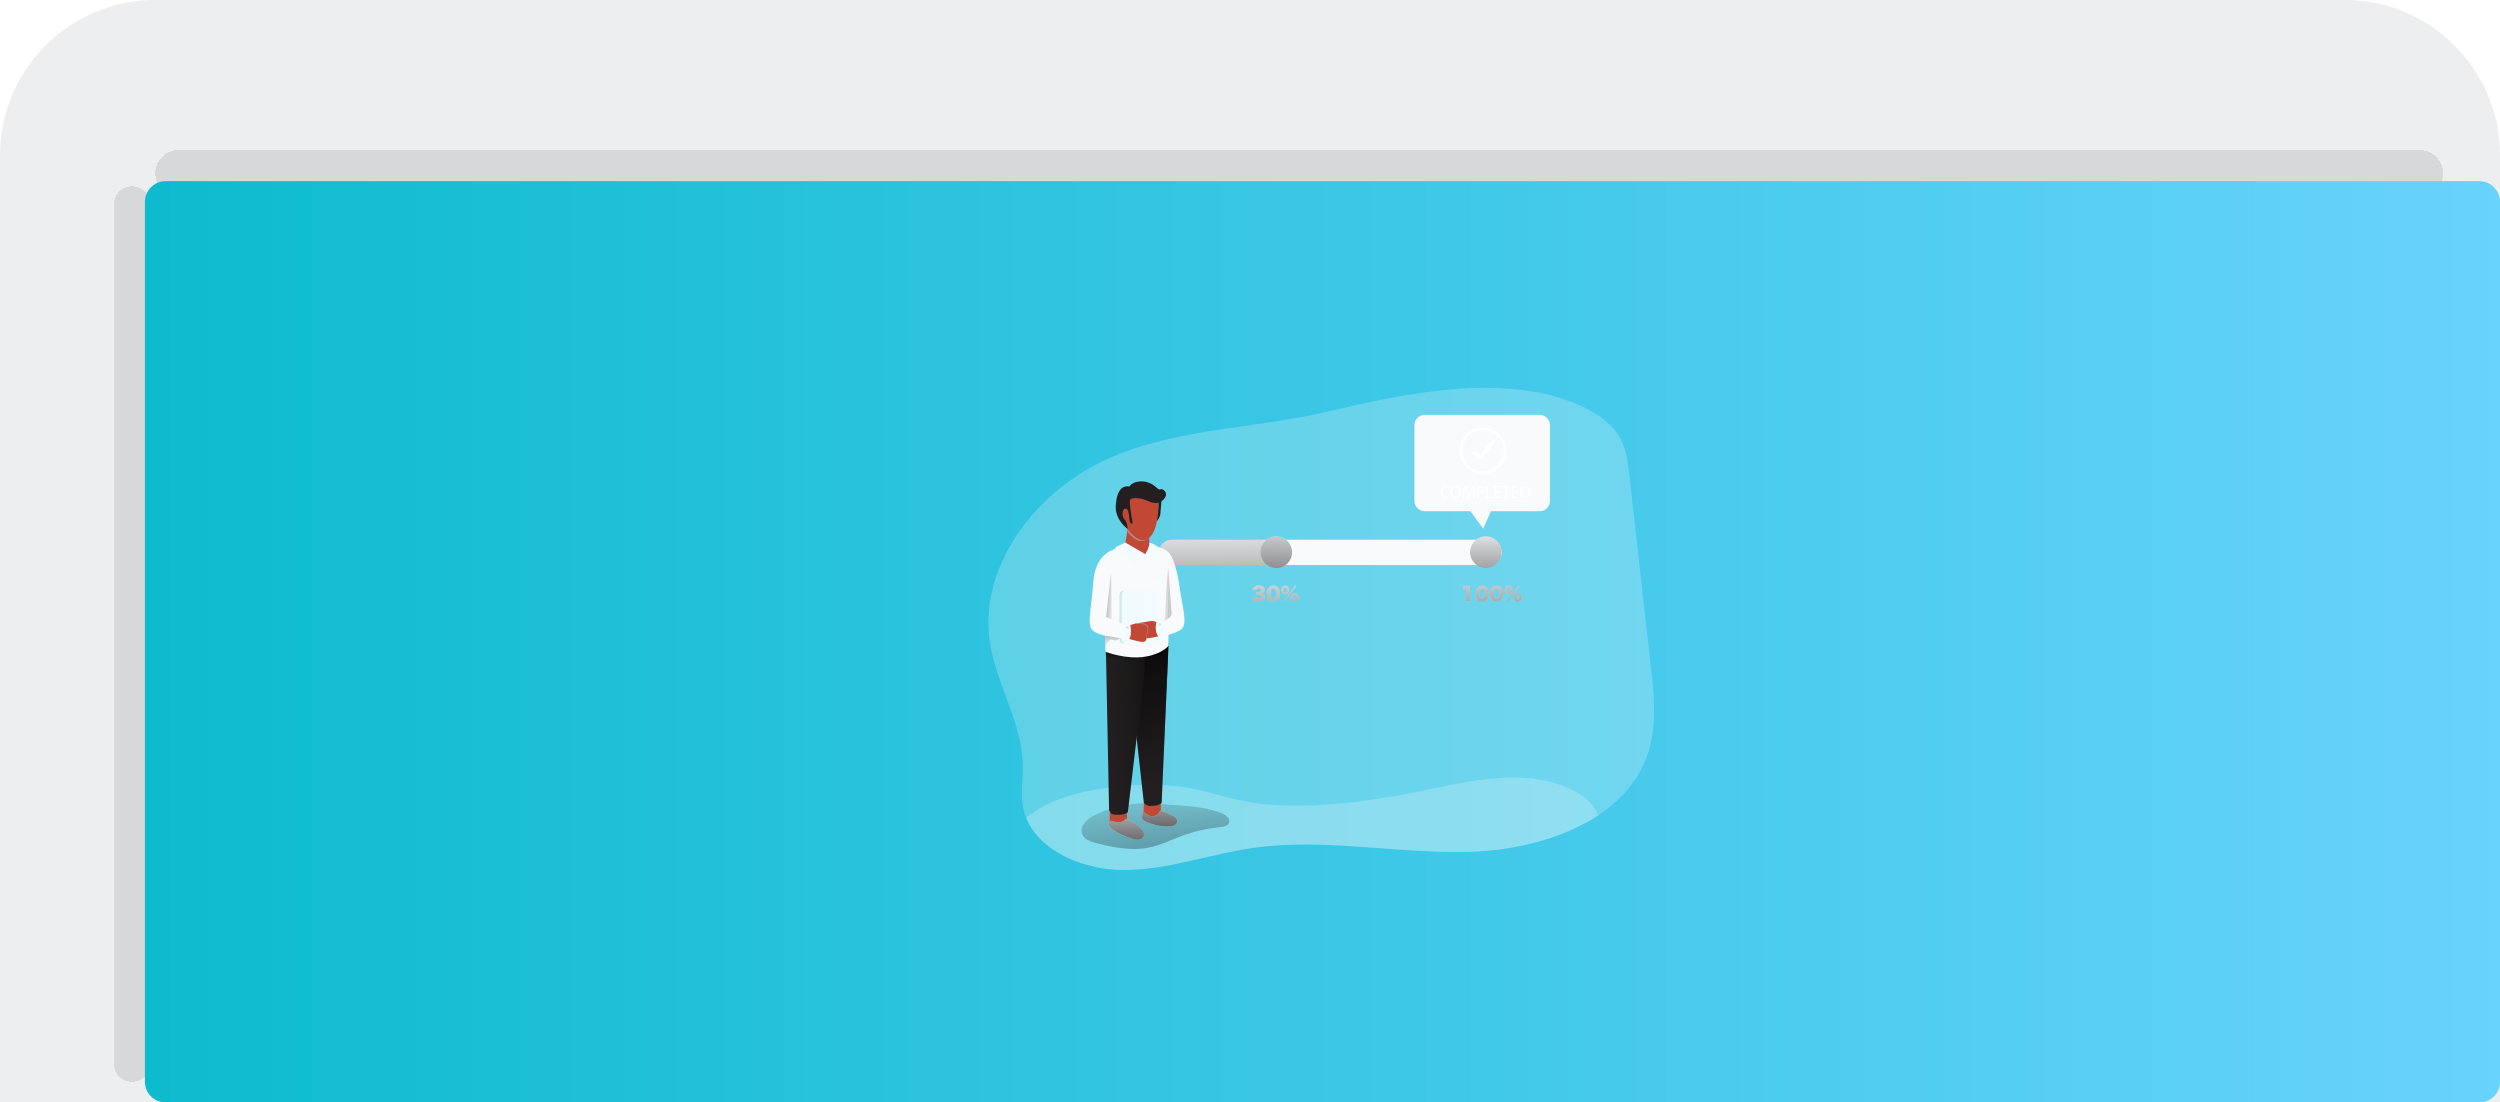 <svg width="483" height="213" viewBox="0 0 483 213" fill="none" xmlns="http://www.w3.org/2000/svg">
<path d="M0 30C0 13.431 13.431 0 30 0H453C469.569 0 483 13.431 483 30V213H0V30Z" fill="#ECEEF0"/>
<g filter="url(#filter0_d_9513_2251)">
<path d="M36 38.5C36 36.015 38.015 34 40.5 34H473.5C475.985 34 478 36.015 478 38.5V38.5C478 40.985 475.985 43 473.5 43H40.5C38.015 43 36 40.985 36 38.5V38.5Z" fill="#CFCFCF" fill-opacity="0.7" shape-rendering="crispEdges"/>
</g>
<g filter="url(#filter1_d_9513_2251)">
<path d="M31.5 213C29.567 213 28 211.433 28 209.5L28 43.5C28 41.567 29.567 40 31.5 40V40C33.433 40 35 41.567 35 43.5L35 209.5C35 211.433 33.433 213 31.5 213V213Z" fill="#CFCFCF" fill-opacity="0.7" shape-rendering="crispEdges"/>
</g>
<path d="M28 39C28 36.791 29.791 35 32 35H479C481.209 35 483 36.791 483 39V209C483 211.209 481.209 213 479 213H32C29.791 213 28 211.209 28 209V39Z" fill="url(#paint0_linear_9513_2251)"/>
<path opacity="0.24" d="M318.209 146.083C316.494 150.871 313.1 154.648 308.772 157.521C301.904 162.064 292.689 164.301 284.106 164.567C270.098 164.998 256.008 161.849 242.155 163.815C233.781 165.004 225.676 168.044 217.209 168.087C209.474 168.121 200.885 164.562 198.265 158.034C198.012 157.409 197.818 156.763 197.682 156.103C197.118 153.326 197.656 150.446 197.589 147.602C197.416 139.579 192.548 132.288 191.282 124.343C189.09 110.599 198.512 96.796 211.477 89.899C225.048 82.701 241.596 83.038 256.479 79.535C271.521 75.979 291.306 71.731 305.838 78.61C308.766 79.998 311.525 81.951 313.017 84.674C314.219 86.861 314.509 89.372 314.789 91.819C316.164 104.05 317.539 116.278 318.912 128.503C319.585 134.382 320.223 140.476 318.209 146.086V146.083Z" fill="#F8FAFC"/>
<path opacity="0.24" d="M308.773 157.521C301.905 162.065 292.69 164.302 284.106 164.568C270.099 164.999 256.009 161.849 242.156 163.815C233.782 165.004 225.677 168.044 217.21 168.087C209.475 168.122 200.886 164.562 198.266 158.035C205.142 151.701 222.546 150.691 230.295 152.313C233.83 153.053 237.267 154.202 240.818 154.872C245.297 155.715 249.894 155.784 254.447 155.548C261.108 155.205 267.726 154.228 274.262 152.89C284.075 150.885 294.712 148.158 303.7 152.584C305.416 153.428 307.046 154.556 308.097 156.154C308.376 156.582 308.605 157.04 308.778 157.519L308.773 157.521Z" fill="#F8FAFC"/>
<path d="M211.557 157.46C210.11 158.154 208.522 159.542 209.046 161.072C209.426 162.184 210.727 162.628 211.863 162.91C215.18 163.734 218.64 164.431 221.989 163.748C224.202 163.298 226.245 162.269 228.365 161.487C230.714 160.62 233.164 160.056 235.656 159.811C236.369 159.742 237.244 159.58 237.452 158.885C237.705 158.069 236.779 157.404 235.986 157.095C232.076 155.571 227.799 155.685 223.694 155.284C219.526 154.887 215.331 155.64 211.557 157.46Z" fill="url(#paint1_linear_9513_2251)"/>
<path d="M290.113 106.719C290.111 108.07 289.015 109.166 287.669 109.166H226.353C225.007 109.166 223.917 108.07 223.914 106.719C223.914 105.367 225.007 104.274 226.353 104.271H287.669C289.015 104.269 290.111 105.359 290.113 106.711C290.113 106.711 290.113 106.716 290.113 106.719Z" fill="#F8FAFC"/>
<path d="M246.583 109.748C248.265 109.748 249.629 108.378 249.629 106.689C249.629 104.999 248.265 103.63 246.583 103.63C244.901 103.63 243.537 104.999 243.537 106.689C243.537 108.378 244.901 109.748 246.583 109.748Z" fill="#F8FAFC"/>
<path d="M287.067 109.748C288.749 109.748 290.113 108.378 290.113 106.689C290.113 104.999 288.749 103.63 287.067 103.63C285.385 103.63 284.021 104.999 284.021 106.689C284.021 108.378 285.385 109.748 287.067 109.748Z" fill="#F8FAFC"/>
<path d="M287.067 109.748C288.749 109.748 290.113 108.378 290.113 106.689C290.113 104.999 288.749 103.63 287.067 103.63C285.385 103.63 284.021 104.999 284.021 106.689C284.021 108.378 285.385 109.748 287.067 109.748Z" fill="url(#paint2_linear_9513_2251)"/>
<path d="M275.252 80.15H297.463C298.564 80.15 299.455 81.047 299.455 82.151V96.767C299.455 97.871 298.564 98.768 297.463 98.768H275.252C274.151 98.768 273.26 97.871 273.26 96.767V82.151C273.26 81.047 274.151 80.15 275.252 80.15Z" fill="#F8FAFC"/>
<path d="M283.414 97.85L286.561 102.13L288.492 97.749L283.414 97.85Z" fill="#F8FAFC"/>
<path d="M286.515 91.591C284.042 91.591 282.033 89.577 282.033 87.093C282.033 84.608 284.039 82.595 286.515 82.595C288.989 82.595 290.997 84.608 290.997 87.093C290.997 89.575 288.989 91.588 286.515 91.591ZM286.515 83.092C284.315 83.092 282.531 84.888 282.533 87.098C282.533 89.309 284.323 91.096 286.523 91.093C288.723 91.093 290.505 89.301 290.505 87.093C290.505 84.882 288.718 83.092 286.515 83.092Z" fill="white"/>
<path d="M285.916 88.859L284.336 87.511L284.788 86.979L285.847 87.886L288.552 84.806L289.073 85.266L285.916 88.859Z" fill="white"/>
<path d="M280.057 96.129C279.865 96.206 279.663 96.243 279.458 96.235C278.873 96.27 278.37 95.823 278.336 95.238C278.333 95.184 278.336 95.131 278.336 95.078C278.301 94.453 278.777 93.916 279.4 93.881C279.44 93.881 279.48 93.881 279.519 93.881C279.706 93.873 279.889 93.908 280.059 93.982L279.988 94.213C279.844 94.147 279.684 94.115 279.527 94.118C278.998 94.118 278.642 94.461 278.642 95.059C278.642 95.618 278.964 95.985 279.517 95.985C279.682 95.985 279.844 95.953 279.993 95.889L280.054 96.126L280.057 96.129Z" fill="white"/>
<path d="M282.29 95.038C282.29 95.823 281.814 96.241 281.236 96.241C280.659 96.241 280.215 95.778 280.215 95.084C280.215 94.389 280.664 93.887 281.271 93.887C281.877 93.887 282.29 94.363 282.29 95.038ZM280.529 95.076C280.529 95.565 280.792 96.001 281.252 96.001C281.712 96.001 281.981 95.57 281.981 95.055C281.981 94.592 281.75 94.129 281.258 94.129C280.765 94.129 280.529 94.576 280.529 95.076Z" fill="white"/>
<path d="M284.584 95.201C284.568 94.884 284.547 94.506 284.552 94.216H284.541C284.464 94.482 284.371 94.767 284.254 95.081L283.852 96.188H283.621L283.251 95.102C283.145 94.78 283.052 94.488 282.99 94.216C282.99 94.501 282.964 94.884 282.948 95.225L282.887 96.203H282.607L282.767 93.924H283.139L283.528 95.025C283.624 95.304 283.698 95.557 283.759 95.794H283.77C283.828 95.562 283.905 95.312 284.001 95.025L284.408 93.924H284.781L284.922 96.203H284.634L284.584 95.201Z" fill="white"/>
<path d="M285.379 93.951C285.565 93.919 285.754 93.906 285.943 93.906C286.172 93.89 286.398 93.956 286.579 94.092C286.712 94.214 286.783 94.387 286.778 94.568C286.789 94.749 286.725 94.924 286.603 95.057C286.414 95.23 286.166 95.321 285.911 95.308C285.834 95.308 285.757 95.302 285.679 95.286V96.212H285.387L285.379 93.948V93.951ZM285.672 95.049C285.751 95.068 285.831 95.073 285.914 95.073C286.267 95.073 286.483 94.9 286.483 94.584C286.483 94.267 286.27 94.137 285.948 94.137C285.855 94.137 285.762 94.142 285.672 94.164V95.049Z" fill="white"/>
<path d="M287.166 93.921H287.459V95.953H288.43V96.201H287.166V93.921Z" fill="white"/>
<path d="M289.933 95.131H289.052V95.953H290.037V96.201H288.76V93.921H289.975V94.168H289.052V94.889H289.935V95.131H289.933Z" fill="white"/>
<path d="M290.895 94.171H290.203V93.921H291.884V94.171H291.193V96.201H290.895V94.171Z" fill="white"/>
<path d="M293.314 95.131H292.431V95.953H293.415V96.201H292.139V93.921H293.365V94.168H292.431V94.889H293.314V95.131Z" fill="white"/>
<path d="M293.793 93.953C294 93.921 294.208 93.905 294.418 93.907C294.751 93.881 295.08 93.982 295.341 94.189C295.559 94.402 295.676 94.703 295.66 95.009C295.676 95.336 295.559 95.658 295.336 95.894C295.056 96.131 294.695 96.248 294.33 96.222C294.152 96.222 293.974 96.214 293.798 96.195V93.953H293.793ZM294.088 95.969C294.187 95.982 294.285 95.988 294.386 95.985C295.014 95.985 295.352 95.634 295.352 95.017C295.352 94.479 295.051 94.136 294.429 94.136C294.314 94.136 294.197 94.144 294.086 94.168V95.966L294.088 95.969Z" fill="white"/>
<path d="M282.673 113.161C282.817 113.182 282.961 113.19 283.107 113.188H283.567C283.716 113.193 283.865 113.188 284.014 113.174C283.995 113.369 283.987 113.563 283.987 113.757V115.656C283.985 115.84 283.995 116.021 284.017 116.202H283.227C283.248 116.021 283.258 115.837 283.256 115.656V113.805H283.11C282.963 113.805 282.814 113.813 282.668 113.831V113.161H282.673Z" fill="#F8FAFC"/>
<path d="M285.474 115.93C285.357 115.816 285.269 115.68 285.21 115.528C285.115 115.262 285.067 114.98 285.067 114.698C285.061 114.35 285.141 114.004 285.298 113.693C285.519 113.326 285.923 113.105 286.349 113.121C286.673 113.113 286.99 113.233 287.227 113.456C287.341 113.57 287.431 113.709 287.49 113.858C287.586 114.126 287.634 114.408 287.631 114.693C287.636 115.041 287.556 115.387 287.399 115.701C287.176 116.068 286.772 116.286 286.343 116.268C286.019 116.278 285.705 116.156 285.471 115.93H285.474ZM285.811 114.669C285.811 115.318 285.995 115.651 286.354 115.651C286.713 115.651 286.889 115.323 286.889 114.68C286.889 114.036 286.7 113.735 286.349 113.735C285.998 113.735 285.822 114.079 285.822 114.672H285.811V114.669Z" fill="#F8FAFC"/>
<path d="M288.27 115.93C288.156 115.816 288.065 115.677 288.007 115.528C287.911 115.262 287.866 114.98 287.866 114.698C287.858 114.35 287.938 114.004 288.097 113.693C288.318 113.323 288.72 113.105 289.148 113.121C289.472 113.11 289.789 113.233 290.023 113.456C290.137 113.57 290.228 113.709 290.289 113.858C290.385 114.126 290.433 114.408 290.43 114.693C290.438 115.041 290.358 115.387 290.199 115.701C289.975 116.068 289.573 116.284 289.145 116.268C288.821 116.278 288.504 116.156 288.27 115.93ZM288.605 114.669C288.605 115.318 288.789 115.651 289.148 115.651C289.507 115.651 289.683 115.323 289.683 114.68C289.683 114.036 289.496 113.735 289.145 113.735C288.794 113.735 288.605 114.079 288.605 114.672V114.669Z" fill="#F8FAFC"/>
<path d="M290.882 114.621C290.727 114.445 290.65 114.217 290.664 113.985C290.65 113.748 290.735 113.517 290.895 113.341C291.047 113.2 291.249 113.129 291.456 113.137C291.664 113.129 291.866 113.2 292.018 113.341C292.172 113.517 292.249 113.746 292.236 113.98C292.249 114.217 292.166 114.451 292.004 114.626C291.853 114.767 291.653 114.839 291.448 114.831C291.241 114.839 291.036 114.764 290.884 114.621H290.882ZM293.419 113.097L293.611 113.243L291.257 116.31L291.068 116.164L293.419 113.097ZM291.169 113.98C291.169 114.283 291.265 114.443 291.448 114.443C291.632 114.443 291.722 114.288 291.722 113.98C291.722 113.671 291.626 113.517 291.448 113.517C291.27 113.517 291.169 113.674 291.169 113.972V113.98ZM292.672 116.063C292.379 115.688 292.379 115.158 292.672 114.783C292.826 114.642 293.028 114.568 293.236 114.578C293.728 114.578 294.013 114.89 294.013 115.424C294.026 115.661 293.943 115.895 293.781 116.071C293.459 116.35 292.98 116.35 292.659 116.071L292.672 116.065V116.063ZM292.959 115.414C292.959 115.725 293.052 115.876 293.236 115.876C293.419 115.876 293.515 115.722 293.515 115.414C293.515 115.105 293.419 114.967 293.241 114.967C293.063 114.967 292.959 115.11 292.959 115.403V115.411V115.414Z" fill="#F8FAFC"/>
<path d="M242.704 115.281C242.712 115.366 242.746 115.449 242.805 115.512C242.917 115.619 243.066 115.675 243.22 115.667C243.505 115.667 243.68 115.526 243.68 115.302C243.688 115.167 243.611 115.042 243.486 114.991C243.377 114.956 243.263 114.94 243.148 114.943C242.999 114.943 242.85 114.951 242.704 114.967V114.342C242.832 114.358 242.959 114.366 243.087 114.366C243.43 114.366 243.6 114.249 243.6 114.017C243.6 113.823 243.462 113.709 243.225 113.709C243.012 113.677 242.816 113.823 242.786 114.036C242.786 114.036 242.786 114.039 242.786 114.041L241.999 113.924C242.039 113.751 242.121 113.592 242.241 113.462C242.504 113.203 242.866 113.07 243.236 113.097C243.571 113.078 243.901 113.188 244.159 113.406C244.295 113.541 244.369 113.73 244.361 113.922C244.361 114.305 244.156 114.544 243.741 114.643C243.912 114.659 244.071 114.725 244.201 114.834C244.35 114.972 244.433 115.167 244.433 115.371C244.438 115.544 244.385 115.715 244.287 115.856C244.199 115.973 244.082 116.066 243.949 116.127C243.709 116.223 243.454 116.273 243.196 116.268C242.903 116.276 242.611 116.207 242.355 116.066C242.188 115.954 242.058 115.792 241.983 115.603C241.956 115.542 241.935 115.478 241.922 115.411L242.704 115.278V115.281Z" fill="#F8FAFC"/>
<path d="M245.13 115.93C245.016 115.816 244.925 115.68 244.864 115.528C244.768 115.262 244.723 114.98 244.723 114.698C244.715 114.35 244.795 114.004 244.955 113.693C245.175 113.323 245.577 113.105 246.005 113.121C246.33 113.11 246.646 113.233 246.88 113.456C246.995 113.57 247.085 113.709 247.146 113.858C247.242 114.126 247.29 114.408 247.287 114.693C247.295 115.041 247.216 115.387 247.056 115.701C246.66 116.292 245.864 116.446 245.276 116.05C245.223 116.015 245.175 115.975 245.128 115.933L245.13 115.93ZM245.465 114.669C245.465 115.318 245.649 115.651 246.008 115.651C246.367 115.651 246.543 115.323 246.543 114.68C246.543 114.036 246.356 113.735 246.005 113.735C245.654 113.735 245.46 114.079 245.46 114.672H245.465V114.669Z" fill="#F8FAFC"/>
<path d="M247.739 114.621C247.585 114.445 247.508 114.217 247.521 113.985C247.508 113.748 247.593 113.517 247.752 113.341C248.077 113.067 248.55 113.067 248.872 113.341C249.027 113.517 249.104 113.746 249.09 113.98C249.104 114.217 249.021 114.451 248.859 114.626C248.537 114.903 248.061 114.903 247.739 114.626V114.621ZM250.277 113.097L250.468 113.243L248.114 116.31L247.925 116.164L250.277 113.097ZM248.026 113.98C248.026 114.283 248.122 114.443 248.306 114.443C248.489 114.443 248.58 114.288 248.58 113.98C248.58 113.671 248.484 113.517 248.306 113.517C248.127 113.517 248.026 113.674 248.026 113.972V113.98ZM249.529 116.063C249.239 115.685 249.239 115.158 249.529 114.783C249.684 114.642 249.886 114.568 250.093 114.578C250.585 114.578 250.87 114.89 250.87 115.424C250.883 115.661 250.801 115.895 250.639 116.071C250.317 116.35 249.838 116.35 249.516 116.071L249.527 116.065L249.529 116.063ZM249.817 115.414C249.817 115.725 249.91 115.876 250.093 115.876C250.277 115.876 250.373 115.722 250.373 115.414C250.373 115.105 250.277 114.967 250.099 114.967C249.92 114.967 249.817 115.11 249.817 115.403V115.411V115.414Z" fill="#F8FAFC"/>
<path d="M282.673 113.161C282.817 113.182 282.961 113.19 283.107 113.188H283.567C283.716 113.193 283.865 113.188 284.014 113.174C283.995 113.369 283.987 113.563 283.987 113.757V115.656C283.985 115.84 283.995 116.021 284.017 116.202H283.227C283.248 116.021 283.258 115.837 283.256 115.656V113.805H283.11C282.963 113.805 282.814 113.813 282.668 113.831V113.161H282.673Z" fill="url(#paint3_linear_9513_2251)"/>
<path d="M285.474 115.93C285.357 115.816 285.269 115.68 285.21 115.528C285.115 115.262 285.067 114.98 285.067 114.698C285.061 114.35 285.141 114.004 285.298 113.693C285.519 113.326 285.923 113.105 286.349 113.121C286.673 113.113 286.99 113.233 287.227 113.456C287.341 113.57 287.431 113.709 287.49 113.858C287.586 114.126 287.634 114.408 287.631 114.693C287.636 115.041 287.556 115.387 287.399 115.701C287.176 116.068 286.772 116.286 286.343 116.268C286.019 116.278 285.705 116.156 285.471 115.93H285.474ZM285.811 114.669C285.811 115.318 285.995 115.651 286.354 115.651C286.713 115.651 286.889 115.323 286.889 114.68C286.889 114.036 286.7 113.735 286.349 113.735C285.998 113.735 285.822 114.079 285.822 114.672H285.811V114.669Z" fill="url(#paint4_linear_9513_2251)"/>
<path d="M288.27 115.93C288.156 115.816 288.065 115.677 288.007 115.528C287.911 115.262 287.866 114.98 287.866 114.698C287.858 114.35 287.938 114.004 288.097 113.693C288.318 113.323 288.72 113.105 289.148 113.121C289.472 113.11 289.789 113.233 290.023 113.456C290.137 113.57 290.228 113.709 290.289 113.858C290.385 114.126 290.433 114.408 290.43 114.693C290.438 115.041 290.358 115.387 290.199 115.701C289.975 116.068 289.573 116.284 289.145 116.268C288.821 116.278 288.504 116.156 288.27 115.93ZM288.605 114.669C288.605 115.318 288.789 115.651 289.148 115.651C289.507 115.651 289.683 115.323 289.683 114.68C289.683 114.036 289.496 113.735 289.145 113.735C288.794 113.735 288.605 114.079 288.605 114.672V114.669Z" fill="url(#paint5_linear_9513_2251)"/>
<path d="M290.882 114.621C290.727 114.445 290.65 114.217 290.664 113.985C290.65 113.748 290.735 113.517 290.895 113.341C291.047 113.2 291.249 113.129 291.456 113.137C291.664 113.129 291.866 113.2 292.018 113.341C292.172 113.517 292.249 113.746 292.236 113.98C292.249 114.217 292.166 114.451 292.004 114.626C291.853 114.767 291.653 114.839 291.448 114.831C291.241 114.839 291.036 114.764 290.884 114.621H290.882ZM293.419 113.097L293.611 113.243L291.257 116.31L291.068 116.164L293.419 113.097ZM291.169 113.98C291.169 114.283 291.265 114.443 291.448 114.443C291.632 114.443 291.722 114.288 291.722 113.98C291.722 113.671 291.626 113.517 291.448 113.517C291.27 113.517 291.169 113.674 291.169 113.972V113.98ZM292.672 116.063C292.379 115.688 292.379 115.158 292.672 114.783C292.826 114.642 293.028 114.568 293.236 114.578C293.728 114.578 294.013 114.89 294.013 115.424C294.026 115.661 293.943 115.895 293.781 116.071C293.459 116.35 292.98 116.35 292.659 116.071L292.672 116.065V116.063ZM292.959 115.414C292.959 115.725 293.052 115.876 293.236 115.876C293.419 115.876 293.515 115.722 293.515 115.414C293.515 115.105 293.419 114.967 293.241 114.967C293.063 114.967 292.959 115.11 292.959 115.403V115.411V115.414Z" fill="url(#paint6_linear_9513_2251)"/>
<path d="M242.704 115.281C242.712 115.366 242.746 115.449 242.805 115.512C242.917 115.619 243.066 115.675 243.22 115.667C243.505 115.667 243.68 115.526 243.68 115.302C243.688 115.167 243.611 115.042 243.486 114.991C243.377 114.956 243.263 114.94 243.148 114.943C242.999 114.943 242.85 114.951 242.704 114.967V114.342C242.832 114.358 242.959 114.366 243.087 114.366C243.43 114.366 243.6 114.249 243.6 114.017C243.6 113.823 243.462 113.709 243.225 113.709C243.012 113.677 242.816 113.823 242.786 114.036C242.786 114.036 242.786 114.039 242.786 114.041L241.999 113.924C242.039 113.751 242.121 113.592 242.241 113.462C242.504 113.203 242.866 113.07 243.236 113.097C243.571 113.078 243.901 113.188 244.159 113.406C244.295 113.541 244.369 113.73 244.361 113.922C244.361 114.305 244.156 114.544 243.741 114.643C243.912 114.659 244.071 114.725 244.201 114.834C244.35 114.972 244.433 115.167 244.433 115.371C244.438 115.544 244.385 115.715 244.287 115.856C244.199 115.973 244.082 116.066 243.949 116.127C243.709 116.223 243.454 116.273 243.196 116.268C242.903 116.276 242.611 116.207 242.355 116.066C242.188 115.954 242.058 115.792 241.983 115.603C241.956 115.542 241.935 115.478 241.922 115.411L242.704 115.278V115.281Z" fill="url(#paint7_linear_9513_2251)"/>
<path d="M245.13 115.93C245.016 115.816 244.925 115.68 244.864 115.528C244.768 115.262 244.723 114.98 244.723 114.698C244.715 114.35 244.795 114.004 244.955 113.693C245.175 113.323 245.577 113.105 246.005 113.121C246.33 113.11 246.646 113.233 246.88 113.456C246.995 113.57 247.085 113.709 247.146 113.858C247.242 114.126 247.29 114.408 247.287 114.693C247.295 115.041 247.216 115.387 247.056 115.701C246.66 116.292 245.864 116.446 245.276 116.05C245.223 116.015 245.175 115.975 245.128 115.933L245.13 115.93ZM245.465 114.669C245.465 115.318 245.649 115.651 246.008 115.651C246.367 115.651 246.543 115.323 246.543 114.68C246.543 114.036 246.356 113.735 246.005 113.735C245.654 113.735 245.46 114.079 245.46 114.672H245.465V114.669Z" fill="url(#paint8_linear_9513_2251)"/>
<path d="M247.739 114.621C247.585 114.445 247.508 114.217 247.521 113.985C247.508 113.748 247.593 113.517 247.752 113.341C248.077 113.067 248.55 113.067 248.872 113.341C249.027 113.517 249.104 113.746 249.09 113.98C249.104 114.217 249.021 114.451 248.859 114.626C248.537 114.903 248.061 114.903 247.739 114.626V114.621ZM250.277 113.097L250.468 113.243L248.114 116.31L247.925 116.164L250.277 113.097ZM248.026 113.98C248.026 114.283 248.122 114.443 248.306 114.443C248.489 114.443 248.58 114.288 248.58 113.98C248.58 113.671 248.484 113.517 248.306 113.517C248.127 113.517 248.026 113.674 248.026 113.972V113.98ZM249.529 116.063C249.239 115.685 249.239 115.158 249.529 114.783C249.684 114.642 249.886 114.568 250.093 114.578C250.585 114.578 250.87 114.89 250.87 115.424C250.883 115.661 250.801 115.895 250.639 116.071C250.317 116.35 249.838 116.35 249.516 116.071L249.527 116.065L249.529 116.063ZM249.817 115.414C249.817 115.725 249.91 115.876 250.093 115.876C250.277 115.876 250.373 115.722 250.373 115.414C250.373 115.105 250.277 114.967 250.099 114.967C249.92 114.967 249.817 115.11 249.817 115.403V115.411V115.414Z" fill="url(#paint9_linear_9513_2251)"/>
<path d="M244.798 109.166H226.345C225 109.166 223.909 108.07 223.906 106.719C223.906 105.367 225 104.274 226.345 104.271H244.721C243.391 105.296 243.138 107.211 244.159 108.546C244.34 108.783 244.556 108.99 244.795 109.166H244.798Z" fill="url(#paint10_linear_9513_2251)"/>
<path d="M249.626 106.689C249.631 108.378 248.274 109.753 246.591 109.759C246.591 109.759 246.585 109.759 246.583 109.759C245.942 109.759 245.316 109.556 244.798 109.176C243.436 108.192 243.125 106.287 244.106 104.92C244.279 104.678 244.487 104.463 244.723 104.282C245.255 103.864 245.91 103.638 246.585 103.641C248.264 103.641 249.623 105.005 249.628 106.689H249.626Z" fill="url(#paint11_linear_9513_2251)"/>
<path d="M224.214 154.771L224.291 156.46C224.041 157.138 223.483 157.654 222.791 157.848C222.134 158.021 221.437 157.875 220.902 157.457L221.022 154.63" fill="#C14834"/>
<path d="M217.665 156.314L217.742 158.003C217.492 158.681 216.934 159.197 216.242 159.391C215.588 159.564 214.888 159.421 214.354 159.003L214.471 156.173" fill="#C14834"/>
<path d="M225.658 126.911L224.429 155.152C223.998 155.468 223.485 155.649 222.95 155.665C221.918 155.726 221.732 155.798 220.99 155.12L217.736 125.679L225.722 124.777L225.658 126.908V126.911Z" fill="#231F20"/>
<path d="M225.658 126.911L224.429 155.152C223.998 155.468 223.485 155.649 222.95 155.665C221.918 155.726 221.732 155.798 220.99 155.12L217.736 125.679L225.722 124.777L225.658 126.908V126.911Z" fill="url(#paint12_linear_9513_2251)"/>
<path d="M221.124 129.599L217.894 156.915C217.894 156.915 217.434 157.393 216.168 157.409C214.729 157.428 214.599 157.231 214.277 156.502L213.654 125.173L221.046 126.436L221.124 129.599Z" fill="#231F20"/>
<path d="M221.124 129.599L217.894 156.915C217.894 156.915 217.434 157.393 216.168 157.409C214.729 157.428 214.599 157.231 214.277 156.502L213.654 125.173L221.046 126.436L221.124 129.599Z" fill="url(#paint13_linear_9513_2251)"/>
<path d="M222.14 126.871C221.129 127.211 220.091 127.456 219.035 127.599C217.652 127.743 216.173 127.065 215.069 127.009C213.604 126.932 213.566 126.886 213.566 125.929C213.566 125.447 225.731 124.293 225.731 124.293C225.731 124.293 225.675 125.176 225.677 125.99C225.677 126.605 225.417 126.57 224.31 126.631C223.204 126.692 222.999 126.357 222.14 126.873V126.871Z" fill="url(#paint14_linear_9513_2251)"/>
<path d="M217.341 105.311C217.341 105.311 215.301 105.84 213.846 106.907C212.947 107.564 213.569 125.931 213.569 125.931C213.657 125.918 217.567 127.509 221.347 126.857C224.576 126.301 225.728 124.785 225.728 124.785C225.728 124.785 226.018 107.162 225.393 106.436C225.111 106.112 222.052 104.979 222.052 104.979C222.052 104.979 220.711 106.984 217.341 105.311Z" fill="#F8FAFC"/>
<path d="M217.594 114.132H222.533C223.257 114.132 223.842 114.72 223.842 115.443V122.979C223.842 123.705 223.257 124.29 222.533 124.29H217.594C216.87 124.29 216.285 123.703 216.285 122.979V115.443C216.285 114.717 216.87 114.132 217.594 114.132Z" fill="#F2FBFF"/>
<path d="M216.727 123.615V114.818C216.727 114.443 217.03 114.14 217.402 114.14H216.961C216.588 114.14 216.285 114.443 216.285 114.818V123.615C216.285 123.99 216.588 124.293 216.961 124.293H217.402C217.03 124.293 216.727 123.99 216.727 123.615Z" fill="#D2E8EC"/>
<path d="M223.78 97.259C223.751 96.725 223.631 96.195 223.429 95.698C223.429 95.698 224.584 95.105 224.352 97.235C224.121 99.366 224.379 99.55 223.514 100.707L223.328 100.244C223.549 99.151 223.871 98.619 223.78 97.257V97.259Z" fill="#231F20"/>
<path d="M218.015 101.23L217.348 105.311C217.348 105.311 218.843 107.508 220.731 107.181C222.62 106.853 222.152 105.965 222.152 105.965L221.907 102.518C221.907 102.518 220.191 102.813 218.013 101.228L218.015 101.23Z" fill="#C14834"/>
<path d="M217.771 102.661L218.003 101.228C220.189 102.821 221.32 102.143 221.32 102.143L221.849 103.994C221.551 104.305 221.152 104.497 220.727 104.534C219.684 104.614 218.625 103.792 217.774 102.661H217.771Z" fill="#B58B81"/>
<path d="M217.418 104.819L215.441 105.745C215.441 105.745 218.562 109.054 219.511 108.985C219.511 108.985 220.408 107.312 221.254 107.048L217.418 104.819Z" fill="#F2FBFF"/>
<path d="M225.166 106.317C225.166 106.317 226.847 106.503 227.797 112.82C228.677 118.67 229.613 120.936 227.818 121.849C225.333 123.101 224.299 122.753 224.299 122.753C224.299 122.753 223.447 121.011 223.937 119.822C223.937 119.822 224.557 119.59 225.759 119.037L225.722 114.568C225.722 114.568 222.86 105.415 225.166 106.314V106.317Z" fill="#F8FAFC"/>
<path d="M222.009 105.389C221.844 105.982 221.589 106.546 221.254 107.059C221.437 107.131 222.65 107.985 222.669 108.551C222.669 108.551 223.871 105.819 223.374 105.389C222.959 105.176 222.531 104.984 222.094 104.819L222.009 105.386V105.389Z" fill="#F2FBFF"/>
<path d="M214.649 106.423C214.649 106.423 211.587 107.415 211.238 112.323C210.925 116.784 210.127 120.042 210.778 121.367C211.621 123.093 217.527 123.38 217.527 123.38C217.67 122.521 217.633 121.641 217.42 120.795L214.191 119.502C214.191 119.502 214.702 107.189 214.651 106.423H214.649Z" fill="#F8FAFC"/>
<path d="M225.715 109.703L226.34 118.529C226.396 119.303 225.023 119.771 225.023 119.771C225.023 119.771 225.292 115.462 225.255 115.257C225.215 115.052 225.606 110.333 225.715 109.7V109.703Z" fill="url(#paint15_linear_9513_2251)"/>
<path d="M216.295 98.256C216.457 100.523 218.769 104.523 221.025 104.361C223.28 104.199 223.932 99.517 223.78 97.259C223.629 95.003 222.352 93.713 220.091 93.873C217.838 94.032 216.138 95.995 216.295 98.256Z" fill="#C14834"/>
<path d="M218.187 94.003C218.187 94.003 218.879 92.801 220.991 93.035C223.1 93.269 223.6 94.769 224.159 94.538C224.718 94.307 225.736 95.192 225.042 96.203C224.348 97.211 223.22 97.485 221.834 96.818C220.448 96.15 218.719 96.078 218.374 96.488C218.028 96.897 218.834 101.066 218.834 101.066C218.834 101.066 218.834 101.257 218.451 101.092C218.068 100.927 218.31 98.408 217.528 98.273C216.746 98.137 216.676 99.877 217.296 100.403C217.775 100.81 217.873 102.204 217.873 102.204C217.873 102.204 215.394 100.539 215.567 97.647C215.74 94.754 216.825 93.716 218.187 94.003Z" fill="#231F20"/>
<path d="M223.695 120.435C223.405 120.143 223.011 119.978 222.599 119.973C221.939 119.983 221.383 120.215 220.431 120.284C219.479 120.35 220.115 121.236 220.16 121.84C220.202 122.444 220.064 123.191 220.269 123.369C220.474 123.548 223.886 123.111 224.24 122.702C224.405 122.513 224.293 120.781 223.695 120.438V120.435Z" fill="#C14834"/>
<path d="M224.622 119.986C224.622 119.986 224.752 122.473 225.002 122.649L223.778 122.926C223.286 122.122 223.175 121.141 223.473 120.247L224.624 119.986H224.622Z" fill="#F2FBFF"/>
<path d="M224.072 120.902C224.201 120.902 224.306 120.797 224.306 120.668C224.306 120.538 224.201 120.434 224.072 120.434C223.943 120.434 223.838 120.538 223.838 120.668C223.838 120.797 223.943 120.902 224.072 120.902Z" fill="#D2E8EC"/>
<path d="M221.607 123.024C221.551 122.593 221.754 122.178 221.815 121.442C221.876 120.702 221.4 120.516 220.703 120.439C220.514 120.418 220.365 120.394 220.243 120.375C219.594 120.532 220.112 121.322 220.147 121.875C220.184 122.429 220.059 123.2 220.248 123.373C220.325 123.445 220.921 123.413 221.613 123.322C221.623 123.224 221.621 123.123 221.605 123.027L221.607 123.024Z" fill="#B58B81"/>
<path d="M224.622 119.986C224.622 119.986 224.752 122.473 225.002 122.649L223.778 122.926C223.286 122.122 223.175 121.141 223.473 120.247L224.624 119.986H224.622Z" fill="#F2FBFF"/>
<path d="M224.072 120.902C224.201 120.902 224.306 120.797 224.306 120.668C224.306 120.538 224.201 120.434 224.072 120.434C223.943 120.434 223.838 120.538 223.838 120.668C223.838 120.797 223.943 120.902 224.072 120.902Z" fill="#D2E8EC"/>
<path d="M214.648 110.572L213.709 119.196L214.81 119.709L214.648 110.572Z" fill="url(#paint16_linear_9513_2251)"/>
<path d="M216.273 123.266L213.488 122.803L213.565 125.918C213.565 125.918 213.871 123.157 214.927 123.603C215.981 124.05 216.273 123.266 216.273 123.266Z" fill="url(#paint17_linear_9513_2251)"/>
<path d="M226.363 118.861L224.562 119.931L225.789 119.5L226.363 118.861Z" fill="url(#paint18_linear_9513_2251)"/>
<path d="M222.035 102.023C222.035 102.023 221.973 101.967 221.497 101.999C220.936 102.028 220.375 101.988 219.824 101.882C219.46 101.789 219.284 101.845 219.319 102.345C219.353 102.845 219.744 103.271 220.702 103.321C221.774 103.38 222.223 102.973 222.317 102.491C222.364 102.121 222.165 102.015 222.032 102.023H222.035Z" fill="#C14834"/>
<path d="M217.907 120.872C218.309 120.787 218.705 120.675 219.093 120.539C219.604 120.348 219.761 120.46 220.511 120.539C221.261 120.619 221.769 120.811 221.706 121.563C221.642 122.316 221.424 122.739 221.474 123.183C221.525 123.628 221.394 124 220.74 124.016C220.086 124.032 217.896 123.362 217.896 123.362" fill="#C14834"/>
<path d="M217.195 120.667H218.33C218.33 120.667 218.82 122.314 218.184 123.444L216.918 123.399C216.918 123.399 217.354 121.808 217.195 120.667Z" fill="#F2FBFF"/>
<path d="M217.77 121.473C217.908 121.473 218.02 121.355 218.02 121.21C218.02 121.064 217.908 120.946 217.77 120.946C217.631 120.946 217.52 121.064 217.52 121.21C217.52 121.355 217.631 121.473 217.77 121.473Z" fill="#D2E8EC"/>
<path d="M225.132 111.495L223.236 111.862L223.143 111.277L225.044 110.907L225.132 111.495Z" fill="#F2FBFF"/>
<path d="M218.828 158.849C219.503 159.179 220.105 159.647 220.589 160.224C220.871 160.559 221.121 160.985 221.025 161.41C220.942 161.727 220.714 161.985 220.408 162.105C220.11 162.219 219.785 162.254 219.469 162.206C218.913 162.118 218.368 161.956 217.854 161.724C216.854 161.325 215.846 160.908 214.979 160.269C214.569 159.966 214.167 159.564 214.133 159.051C214.133 158.854 214.205 158.615 214.399 158.588C214.481 158.58 214.566 158.588 214.644 158.62C215.215 158.788 215.811 158.857 216.404 158.822C216.628 158.82 216.843 158.756 217.035 158.641C217.216 158.527 217.338 158.288 217.564 158.266C217.902 158.216 218.522 158.7 218.825 158.846L218.828 158.849Z" fill="#F8FAFC"/>
<path d="M220.707 157.17C220.707 157.053 220.721 156.904 220.835 156.878C220.888 156.87 220.944 156.88 220.992 156.91C221.423 157.128 221.763 157.516 222.226 157.663C222.934 157.894 223.726 157.431 224.072 156.766C224.096 156.705 224.139 156.657 224.195 156.625C224.258 156.607 224.325 156.614 224.381 156.646C225.152 156.918 225.905 157.245 226.628 157.628C227.03 157.859 227.453 158.192 227.456 158.655C227.432 159.001 227.224 159.304 226.91 159.45C226.602 159.588 226.267 159.658 225.929 159.655C224.729 159.703 223.532 159.525 222.396 159.128C221.91 158.958 221.17 158.748 220.782 158.383C220.502 158.104 220.721 157.551 220.707 157.17Z" fill="#F8FAFC"/>
<path d="M218.828 158.849C219.503 159.179 220.105 159.647 220.589 160.224C220.871 160.559 221.121 160.985 221.025 161.41C220.942 161.727 220.714 161.985 220.408 162.105C220.11 162.219 219.785 162.254 219.469 162.206C218.913 162.118 218.368 161.956 217.854 161.724C216.854 161.325 215.846 160.908 214.979 160.269C214.569 159.966 214.167 159.564 214.133 159.051C214.133 158.854 214.205 158.615 214.399 158.588C214.481 158.58 214.566 158.588 214.644 158.62C215.215 158.788 215.811 158.857 216.404 158.822C216.628 158.82 216.843 158.756 217.035 158.641C217.216 158.527 217.338 158.288 217.564 158.266C217.902 158.216 218.522 158.7 218.825 158.846L218.828 158.849Z" fill="url(#paint19_linear_9513_2251)"/>
<path d="M220.707 157.17C220.707 157.053 220.721 156.904 220.835 156.878C220.888 156.87 220.944 156.88 220.992 156.91C221.423 157.128 221.763 157.516 222.226 157.663C222.934 157.894 223.726 157.431 224.072 156.766C224.096 156.705 224.139 156.657 224.195 156.625C224.258 156.607 224.325 156.614 224.381 156.646C225.152 156.918 225.905 157.245 226.628 157.628C227.03 157.859 227.453 158.192 227.456 158.655C227.432 159.001 227.224 159.304 226.91 159.45C226.602 159.588 226.267 159.658 225.929 159.655C224.729 159.703 223.532 159.525 222.396 159.128C221.91 158.958 221.17 158.748 220.782 158.383C220.502 158.104 220.721 157.551 220.707 157.17Z" fill="url(#paint20_linear_9513_2251)"/>
<defs>
<filter id="filter0_d_9513_2251" x="26" y="25" width="452" height="18" filterUnits="userSpaceOnUse" color-interpolation-filters="sRGB">
<feFlood flood-opacity="0" result="BackgroundImageFix"/>
<feColorMatrix in="SourceAlpha" type="matrix" values="0 0 0 0 0 0 0 0 0 0 0 0 0 0 0 0 0 0 127 0" result="hardAlpha"/>
<feOffset dx="-6" dy="-5"/>
<feGaussianBlur stdDeviation="2"/>
<feComposite in2="hardAlpha" operator="out"/>
<feColorMatrix type="matrix" values="0 0 0 0 0.592 0 0 0 0 0.58 0 0 0 0 0.58 0 0 0 0.25 0"/>
<feBlend mode="normal" in2="BackgroundImageFix" result="effect1_dropShadow_9513_2251"/>
<feBlend mode="normal" in="SourceGraphic" in2="effect1_dropShadow_9513_2251" result="shape"/>
</filter>
<filter id="filter1_d_9513_2251" x="18" y="32" width="17" height="181" filterUnits="userSpaceOnUse" color-interpolation-filters="sRGB">
<feFlood flood-opacity="0" result="BackgroundImageFix"/>
<feColorMatrix in="SourceAlpha" type="matrix" values="0 0 0 0 0 0 0 0 0 0 0 0 0 0 0 0 0 0 127 0" result="hardAlpha"/>
<feOffset dx="-6" dy="-4"/>
<feGaussianBlur stdDeviation="2"/>
<feComposite in2="hardAlpha" operator="out"/>
<feColorMatrix type="matrix" values="0 0 0 0 0.593 0 0 0 0 0.581 0 0 0 0 0.581 0 0 0 0.25 0"/>
<feBlend mode="normal" in2="BackgroundImageFix" result="effect1_dropShadow_9513_2251"/>
<feBlend mode="normal" in="SourceGraphic" in2="effect1_dropShadow_9513_2251" result="shape"/>
</filter>
<linearGradient id="paint0_linear_9513_2251" x1="483" y1="124" x2="28" y2="124" gradientUnits="userSpaceOnUse">
<stop stop-color="#68D3FD"/>
<stop offset="1" stop-color="#0DBBCE"/>
</linearGradient>
<linearGradient id="paint1_linear_9513_2251" x1="221.46" y1="146.679" x2="230.094" y2="209.987" gradientUnits="userSpaceOnUse">
<stop stop-color="#010101" stop-opacity="0"/>
<stop offset="0.95" stop-color="#010101"/>
</linearGradient>
<linearGradient id="paint2_linear_9513_2251" x1="287.046" y1="100.805" x2="287.147" y2="127.708" gradientUnits="userSpaceOnUse">
<stop stop-color="#010101" stop-opacity="0"/>
<stop offset="0.95" stop-color="#010101"/>
</linearGradient>
<linearGradient id="paint3_linear_9513_2251" x1="283.187" y1="107.277" x2="283.971" y2="137.63" gradientUnits="userSpaceOnUse">
<stop stop-color="#010101" stop-opacity="0"/>
<stop offset="0.95" stop-color="#010101"/>
</linearGradient>
<linearGradient id="paint4_linear_9513_2251" x1="286.157" y1="107.2" x2="286.942" y2="137.55" gradientUnits="userSpaceOnUse">
<stop stop-color="#010101" stop-opacity="0"/>
<stop offset="0.95" stop-color="#010101"/>
</linearGradient>
<linearGradient id="paint5_linear_9513_2251" x1="288.954" y1="107.128" x2="289.738" y2="137.479" gradientUnits="userSpaceOnUse">
<stop stop-color="#010101" stop-opacity="0"/>
<stop offset="0.95" stop-color="#010101"/>
</linearGradient>
<linearGradient id="paint6_linear_9513_2251" x1="292.14" y1="107.045" x2="292.925" y2="137.396" gradientUnits="userSpaceOnUse">
<stop stop-color="#010101" stop-opacity="0"/>
<stop offset="0.95" stop-color="#010101"/>
</linearGradient>
<linearGradient id="paint7_linear_9513_2251" x1="242.994" y1="108.32" x2="243.779" y2="138.673" gradientUnits="userSpaceOnUse">
<stop stop-color="#010101" stop-opacity="0"/>
<stop offset="0.95" stop-color="#010101"/>
</linearGradient>
<linearGradient id="paint8_linear_9513_2251" x1="245.84" y1="108.245" x2="246.625" y2="138.598" gradientUnits="userSpaceOnUse">
<stop stop-color="#010101" stop-opacity="0"/>
<stop offset="0.95" stop-color="#010101"/>
</linearGradient>
<linearGradient id="paint9_linear_9513_2251" x1="249.027" y1="108.165" x2="249.811" y2="138.516" gradientUnits="userSpaceOnUse">
<stop stop-color="#010101" stop-opacity="0"/>
<stop offset="0.95" stop-color="#010101"/>
</linearGradient>
<linearGradient id="paint10_linear_9513_2251" x1="234.182" y1="99.263" x2="235.092" y2="141.815" gradientUnits="userSpaceOnUse">
<stop stop-color="#010101" stop-opacity="0"/>
<stop offset="0.95" stop-color="#010101"/>
</linearGradient>
<linearGradient id="paint11_linear_9513_2251" x1="246.755" y1="98.212" x2="246.168" y2="126.666" gradientUnits="userSpaceOnUse">
<stop stop-color="#010101" stop-opacity="0"/>
<stop offset="0.95" stop-color="#010101"/>
</linearGradient>
<linearGradient id="paint12_linear_9513_2251" x1="226.113" y1="150.39" x2="216.303" y2="113.241" gradientUnits="userSpaceOnUse">
<stop stop-color="#010101" stop-opacity="0"/>
<stop offset="0.95" stop-color="#010101"/>
</linearGradient>
<linearGradient id="paint13_linear_9513_2251" x1="214.591" y1="141.322" x2="240.161" y2="139.364" gradientUnits="userSpaceOnUse">
<stop stop-color="#010101" stop-opacity="0"/>
<stop offset="0.95" stop-color="#010101"/>
</linearGradient>
<linearGradient id="paint14_linear_9513_2251" x1="219.602" y1="127.825" x2="219.703" y2="121.891" gradientUnits="userSpaceOnUse">
<stop stop-color="#010101" stop-opacity="0"/>
<stop offset="0.95" stop-color="#010101"/>
</linearGradient>
<linearGradient id="paint15_linear_9513_2251" x1="224.342" y1="114.741" x2="233.53" y2="114.706" gradientUnits="userSpaceOnUse">
<stop stop-color="#010101" stop-opacity="0"/>
<stop offset="0.95" stop-color="#010101"/>
</linearGradient>
<linearGradient id="paint16_linear_9513_2251" x1="215.417" y1="115.179" x2="208.62" y2="114.788" gradientUnits="userSpaceOnUse">
<stop stop-color="#010101" stop-opacity="0"/>
<stop offset="0.95" stop-color="#010101"/>
</linearGradient>
<linearGradient id="paint17_linear_9513_2251" x1="214.879" y1="125.005" x2="214.879" y2="115.73" gradientUnits="userSpaceOnUse">
<stop stop-color="#010101" stop-opacity="0"/>
<stop offset="0.95" stop-color="#010101"/>
</linearGradient>
<linearGradient id="paint18_linear_9513_2251" x1="225.283" y1="118.367" x2="227.792" y2="132.763" gradientUnits="userSpaceOnUse">
<stop stop-color="#010101" stop-opacity="0"/>
<stop offset="0.95" stop-color="#010101"/>
</linearGradient>
<linearGradient id="paint19_linear_9513_2251" x1="217.718" y1="151.473" x2="217.423" y2="171.295" gradientUnits="userSpaceOnUse">
<stop stop-color="#010101" stop-opacity="0"/>
<stop offset="0.95" stop-color="#010101"/>
</linearGradient>
<linearGradient id="paint20_linear_9513_2251" x1="224.189" y1="148.642" x2="223.897" y2="168.462" gradientUnits="userSpaceOnUse">
<stop stop-color="#010101" stop-opacity="0"/>
<stop offset="0.95" stop-color="#010101"/>
</linearGradient>
</defs>
</svg>
